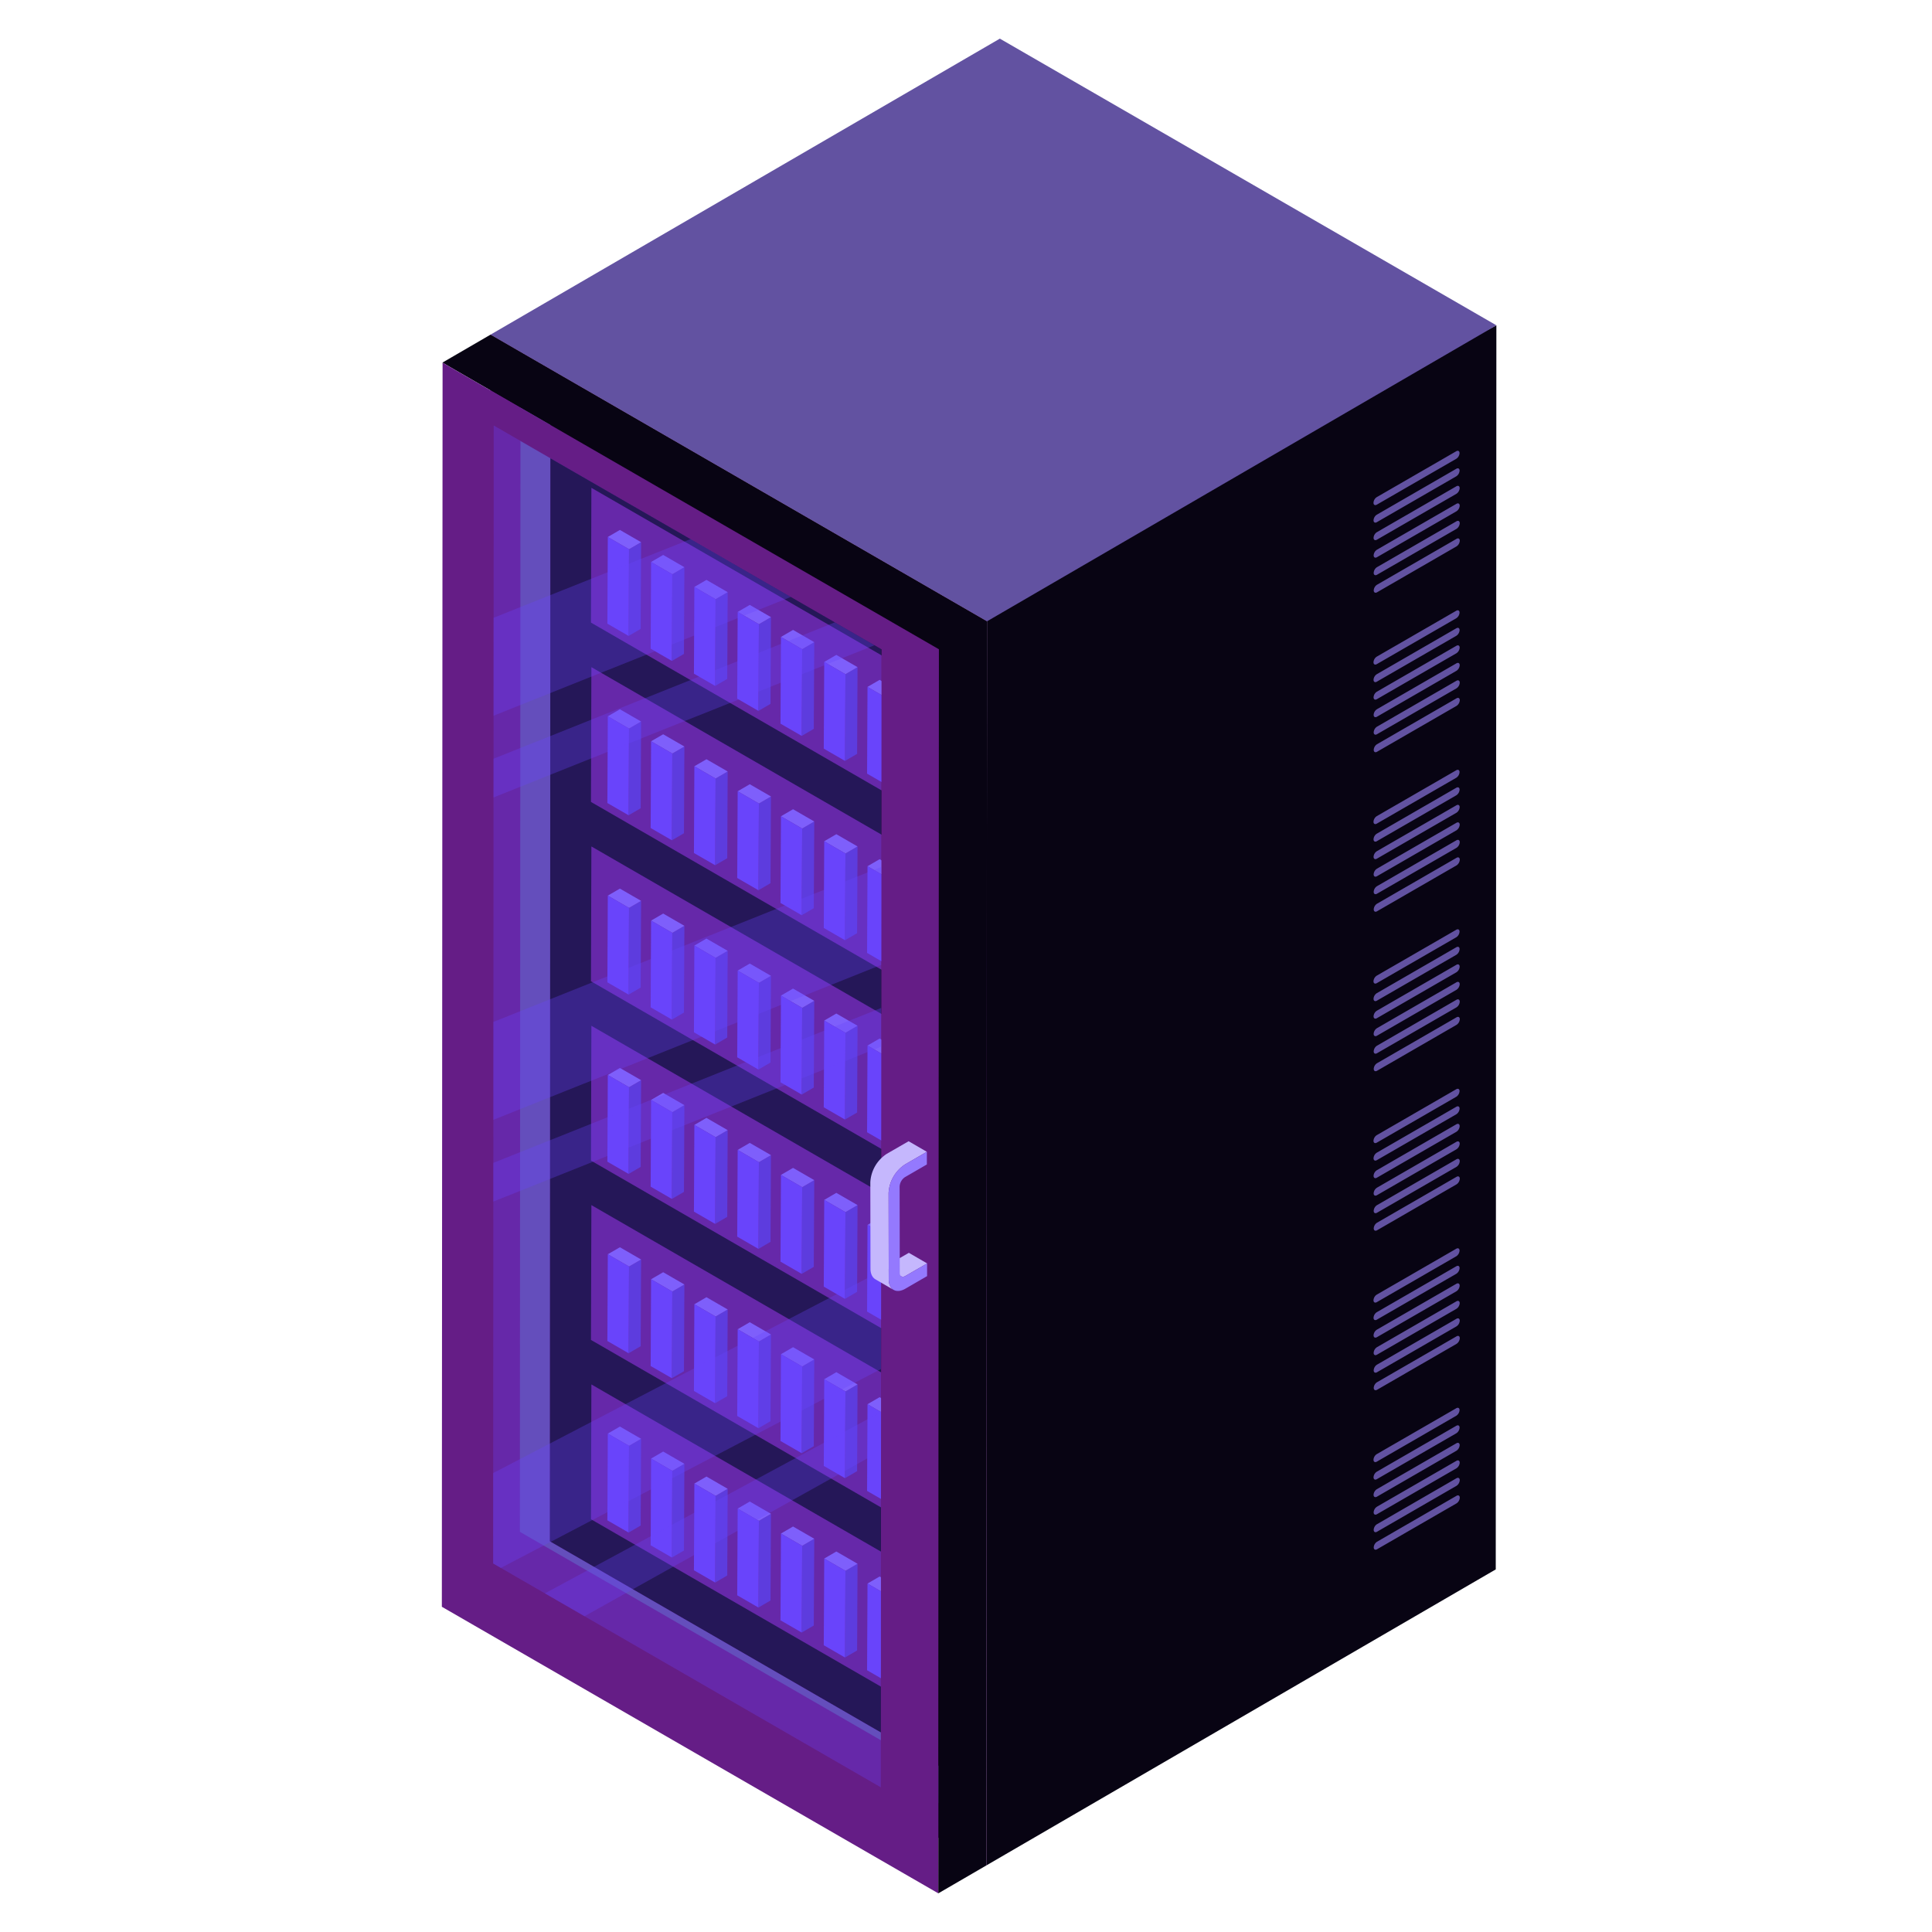 <svg xmlns="http://www.w3.org/2000/svg" viewBox="0 0 50 50" id="serverrack">
  <path fill="#080413" d="m25.543 15.388 13.183-6.969-.016 32.197-13.183 7.661z" class="color1b2a4f svgShape"></path>
  <path fill="#6252a1" d="M12.694 8.661 25.876 1l12.85 7.419-13.183 7.661z" class="color384e85 svgShape"></path>
  <path fill="#651d86" d="m25.543 16.08-.016 32.197-12.85-7.419.017-32.197z" class="color2e4277 svgShape"></path>
  <path fill="#6252a1" d="m14.245 10.454-.775-.447-.016 30.403 11.296 6.522.001-.97-10.52-6.074z" class="color384e85 svgShape"></path>
  <path fill="#080413" d="m14.245 10.454-.014 29.434 10.52 6.074.015-29.434z" class="color1b2a4f svgShape"></path>
  <path fill="#651d86" d="m23.972 17.628-.011 3.489-8.667-5.004.011-3.488z" class="color2e4277 svgShape"></path>
  <path fill="#5839d1" d="m17.399 14.861.313-.182-.011 2.244-.313.182z" class="color3955d1 svgShape"></path>
  <path fill="#886bfb" d="m16.85 14.544.313-.182.549.317-.313.182z" class="color6bb5fb svgShape"></path>
  <path fill="#6944fb" d="m17.399 14.861-.011 2.244-.549-.317.011-2.244z" class="color4466fb svgShape"></path>
  <path fill="#5839d1" d="m18.519 15.507.313-.182-.011 2.245-.313.182z" class="color3955d1 svgShape"></path>
  <path fill="#886bfb" d="m17.97 15.19.313-.182.549.317-.313.182z" class="color6bb5fb svgShape"></path>
  <path fill="#6944fb" d="m18.519 15.507-.011 2.245-.549-.317.011-2.245z" class="color4466fb svgShape"></path>
  <path fill="#5839d1" d="m19.64 16.154.313-.182-.012 2.244-.313.182z" class="color3955d1 svgShape"></path>
  <path fill="#886bfb" d="m19.091 15.837.313-.182.549.317-.313.182z" class="color6bb5fb svgShape"></path>
  <path fill="#6944fb" d="m19.64 16.154-.012 2.244-.549-.317.012-2.244z" class="color4466fb svgShape"></path>
  <path fill="#5839d1" d="m20.76 16.801.313-.182-.012 2.244-.313.182z" class="color3955d1 svgShape"></path>
  <path fill="#886bfb" d="m20.211 16.484.313-.182.549.317-.313.182z" class="color6bb5fb svgShape"></path>
  <path fill="#6944fb" d="m20.76 16.801-.012 2.244-.549-.317.012-2.244z" class="color4466fb svgShape"></path>
  <path fill="#5839d1" d="m21.88 17.448.313-.182-.011 2.244-.314.182z" class="color3955d1 svgShape"></path>
  <path fill="#886bfb" d="m21.331 17.131.313-.182.549.317-.313.182z" class="color6bb5fb svgShape"></path>
  <path fill="#6944fb" d="m21.88 17.448-.012 2.244-.549-.317.012-2.244z" class="color4466fb svgShape"></path>
  <path fill="#5839d1" d="m23 18.094.313-.182-.011 2.245-.313.182z" class="color3955d1 svgShape"></path>
  <path fill="#886bfb" d="m22.451 17.777.313-.182.549.317-.313.182z" class="color6bb5fb svgShape"></path>
  <path fill="#6944fb" d="m23 18.094-.011 2.245-.549-.317.011-2.245z" class="color4466fb svgShape"></path>
  <path fill="#5839d1" d="m16.279 14.214.313-.182-.011 2.244-.313.182z" class="color3955d1 svgShape"></path>
  <path fill="#886bfb" d="m15.73 13.897.313-.182.549.317-.313.182z" class="color6bb5fb svgShape"></path>
  <path fill="#6944fb" d="m16.279 14.214-.011 2.244-.549-.317.011-2.244z" class="color4466fb svgShape"></path>
  <path fill="#651d86" d="m23.972 22.269-.011 3.489-8.667-5.004.011-3.488z" class="color2e4277 svgShape"></path>
  <path fill="#5839d1" d="m17.399 19.501.313-.181-.011 2.244-.313.182z" class="color3955d1 svgShape"></path>
  <path fill="#886bfb" d="m16.85 19.184.313-.181.549.317-.313.181z" class="color6bb5fb svgShape"></path>
  <path fill="#6944fb" d="m17.399 19.501-.011 2.245-.549-.317.011-2.245z" class="color4466fb svgShape"></path>
  <path fill="#5839d1" d="m18.519 20.148.313-.182-.011 2.245-.313.181z" class="color3955d1 svgShape"></path>
  <path fill="#886bfb" d="m17.97 19.831.313-.182.549.317-.313.182z" class="color6bb5fb svgShape"></path>
  <path fill="#6944fb" d="m18.519 20.148-.011 2.244-.549-.316.011-2.245z" class="color4466fb svgShape"></path>
  <path fill="#5839d1" d="m19.64 20.795.313-.182-.012 2.244-.313.182z" class="color3955d1 svgShape"></path>
  <path fill="#886bfb" d="m19.091 20.478.313-.182.549.317-.313.182z" class="color6bb5fb svgShape"></path>
  <path fill="#6944fb" d="m19.64 20.795-.012 2.244-.549-.317.012-2.244z" class="color4466fb svgShape"></path>
  <path fill="#5839d1" d="m20.76 21.442.313-.182-.012 2.244-.313.182z" class="color3955d1 svgShape"></path>
  <path fill="#886bfb" d="m20.211 21.125.313-.182.549.317-.313.182z" class="color6bb5fb svgShape"></path>
  <path fill="#6944fb" d="m20.76 21.442-.012 2.244-.549-.317.012-2.244z" class="color4466fb svgShape"></path>
  <path fill="#5839d1" d="m21.88 22.088.313-.182-.011 2.245-.314.182z" class="color3955d1 svgShape"></path>
  <path fill="#886bfb" d="m21.331 21.771.313-.182.549.317-.313.182z" class="color6bb5fb svgShape"></path>
  <path fill="#6944fb" d="m21.88 22.088-.012 2.245-.549-.317.012-2.245z" class="color4466fb svgShape"></path>
  <path fill="#5839d1" d="m23 22.735.313-.182-.011 2.244-.313.182z" class="color3955d1 svgShape"></path>
  <path fill="#886bfb" d="m22.451 22.418.313-.182.549.317-.313.182z" class="color6bb5fb svgShape"></path>
  <path fill="#6944fb" d="m23 22.735-.011 2.244-.549-.317.011-2.244z" class="color4466fb svgShape"></path>
  <path fill="#5839d1" d="m16.279 18.855.313-.182-.011 2.244-.313.182z" class="color3955d1 svgShape"></path>
  <path fill="#886bfb" d="m15.73 18.538.313-.182.549.317-.313.182z" class="color6bb5fb svgShape"></path>
  <path fill="#6944fb" d="m16.279 18.855-.011 2.244-.549-.317.011-2.244z" class="color4466fb svgShape"></path>
  <path fill="#651d86" d="m23.972 26.91-.011 3.489-8.667-5.004.011-3.489z" class="color2e4277 svgShape"></path>
  <path fill="#5839d1" d="m17.399 24.142.313-.182-.011 2.245-.313.182z" class="color3955d1 svgShape"></path>
  <path fill="#886bfb" d="m16.85 23.825.313-.182.549.317-.313.182z" class="color6bb5fb svgShape"></path>
  <path fill="#6944fb" d="m17.399 24.142-.011 2.245-.549-.317.011-2.245z" class="color4466fb svgShape"></path>
  <path fill="#5839d1" d="m18.519 24.789.313-.182-.011 2.244-.313.182z" class="color3955d1 svgShape"></path>
  <path fill="#886bfb" d="m17.97 24.472.313-.182.549.317-.313.182z" class="color6bb5fb svgShape"></path>
  <path fill="#6944fb" d="m18.519 24.789-.011 2.244-.549-.317.011-2.244z" class="color4466fb svgShape"></path>
  <path fill="#5839d1" d="m19.64 25.436.313-.182-.012 2.244-.313.182z" class="color3955d1 svgShape"></path>
  <path fill="#886bfb" d="m19.091 25.119.313-.182.549.317-.313.182z" class="color6bb5fb svgShape"></path>
  <path fill="#6944fb" d="m19.64 25.436-.012 2.244-.549-.317.012-2.244z" class="color4466fb svgShape"></path>
  <path fill="#5839d1" d="m20.76 26.083.313-.182-.012 2.244-.313.182z" class="color3955d1 svgShape"></path>
  <path fill="#886bfb" d="m20.211 25.766.313-.182.549.317-.313.182z" class="color6bb5fb svgShape"></path>
  <path fill="#6944fb" d="m20.76 26.083-.012 2.244-.549-.317.012-2.244z" class="color4466fb svgShape"></path>
  <path fill="#5839d1" d="m21.88 26.729.313-.182-.011 2.245-.314.182z" class="color3955d1 svgShape"></path>
  <path fill="#886bfb" d="m21.331 26.412.313-.182.549.317-.313.182z" class="color6bb5fb svgShape"></path>
  <path fill="#6944fb" d="m21.88 26.729-.012 2.245-.549-.317.012-2.245z" class="color4466fb svgShape"></path>
  <path fill="#5839d1" d="m23 27.376.313-.182-.011 2.244-.313.182z" class="color3955d1 svgShape"></path>
  <path fill="#886bfb" d="m22.451 27.059.313-.182.549.317-.313.182z" class="color6bb5fb svgShape"></path>
  <path fill="#6944fb" d="m23 27.376-.011 2.244-.549-.317.011-2.244z" class="color4466fb svgShape"></path>
  <path fill="#5839d1" d="m16.279 23.496.313-.182-.011 2.244-.313.182z" class="color3955d1 svgShape"></path>
  <path fill="#886bfb" d="m15.73 23.179.313-.182.549.317-.313.182z" class="color6bb5fb svgShape"></path>
  <path fill="#6944fb" d="m16.279 23.496-.011 2.244-.549-.317.011-2.244z" class="color4466fb svgShape"></path>
  <path fill="#651d86" d="m23.972 31.551-.011 3.489-8.667-5.004.011-3.489z" class="color2e4277 svgShape"></path>
  <path fill="#5839d1" d="m17.399 28.783.313-.182-.011 2.245-.313.182z" class="color3955d1 svgShape"></path>
  <path fill="#886bfb" d="m16.85 28.466.313-.182.549.317-.313.182z" class="color6bb5fb svgShape"></path>
  <path fill="#6944fb" d="m17.399 28.783-.011 2.245-.549-.317.011-2.245z" class="color4466fb svgShape"></path>
  <path fill="#5839d1" d="m18.519 29.43.313-.182-.011 2.244-.313.182z" class="color3955d1 svgShape"></path>
  <path fill="#886bfb" d="m17.97 29.113.313-.182.549.317-.313.182z" class="color6bb5fb svgShape"></path>
  <path fill="#6944fb" d="m18.519 29.43-.011 2.244-.549-.317.011-2.244z" class="color4466fb svgShape"></path>
  <path fill="#5839d1" d="m19.64 30.077.313-.182-.012 2.244-.313.182z" class="color3955d1 svgShape"></path>
  <path fill="#886bfb" d="m19.091 29.76.313-.182.549.317-.313.182z" class="color6bb5fb svgShape"></path>
  <path fill="#6944fb" d="m19.64 30.077-.012 2.244-.549-.317.012-2.244z" class="color4466fb svgShape"></path>
  <path fill="#5839d1" d="m20.76 30.724.313-.182-.012 2.244-.313.182z" class="color3955d1 svgShape"></path>
  <path fill="#886bfb" d="m20.211 30.407.313-.182.549.317-.313.182z" class="color6bb5fb svgShape"></path>
  <path fill="#6944fb" d="m20.76 30.724-.012 2.244-.549-.317.012-2.244z" class="color4466fb svgShape"></path>
  <path fill="#5839d1" d="m21.88 31.37.313-.182-.011 2.245-.314.182z" class="color3955d1 svgShape"></path>
  <path fill="#886bfb" d="m21.331 31.053.313-.182.549.317-.313.182z" class="color6bb5fb svgShape"></path>
  <path fill="#6944fb" d="m21.88 31.37-.012 2.245-.549-.317.012-2.245z" class="color4466fb svgShape"></path>
  <path fill="#5839d1" d="m23 32.017.313-.182-.011 2.244-.313.182z" class="color3955d1 svgShape"></path>
  <path fill="#886bfb" d="m22.451 31.7.313-.182.549.317-.313.182z" class="color6bb5fb svgShape"></path>
  <path fill="#6944fb" d="m23 32.017-.011 2.244-.549-.317.011-2.244z" class="color4466fb svgShape"></path>
  <path fill="#5839d1" d="m16.279 28.137.313-.182-.011 2.244-.313.182z" class="color3955d1 svgShape"></path>
  <path fill="#886bfb" d="m15.73 27.82.313-.182.549.317-.313.182z" class="color6bb5fb svgShape"></path>
  <path fill="#6944fb" d="m16.279 28.137-.011 2.244-.549-.317.011-2.244z" class="color4466fb svgShape"></path>
  <path fill="#651d86" d="m23.972 36.192-.011 3.489-8.667-5.004.011-3.489z" class="color2e4277 svgShape"></path>
  <path fill="#5839d1" d="m17.399 33.424.313-.182-.011 2.245-.313.181z" class="color3955d1 svgShape"></path>
  <path fill="#886bfb" d="m16.85 33.107.313-.182.549.317-.313.182z" class="color6bb5fb svgShape"></path>
  <path fill="#6944fb" d="m17.399 33.424-.011 2.244-.549-.316.011-2.245z" class="color4466fb svgShape"></path>
  <path fill="#5839d1" d="m18.519 34.071.313-.182-.011 2.244-.313.182z" class="color3955d1 svgShape"></path>
  <path fill="#886bfb" d="m17.97 33.754.313-.182.549.317-.313.182z" class="color6bb5fb svgShape"></path>
  <path fill="#6944fb" d="m18.519 34.071-.011 2.244-.549-.317.011-2.244z" class="color4466fb svgShape"></path>
  <path fill="#5839d1" d="m19.64 34.718.313-.182-.012 2.244-.313.182z" class="color3955d1 svgShape"></path>
  <path fill="#886bfb" d="m19.091 34.401.313-.182.549.317-.313.182z" class="color6bb5fb svgShape"></path>
  <path fill="#6944fb" d="m19.64 34.718-.012 2.244-.549-.317.012-2.244z" class="color4466fb svgShape"></path>
  <path fill="#5839d1" d="m20.76 35.364.313-.182-.012 2.245-.313.182z" class="color3955d1 svgShape"></path>
  <path fill="#886bfb" d="m20.211 35.047.313-.182.549.317-.313.182z" class="color6bb5fb svgShape"></path>
  <path fill="#6944fb" d="m20.76 35.364-.012 2.245-.549-.317.012-2.245z" class="color4466fb svgShape"></path>
  <path fill="#5839d1" d="m21.88 36.011.313-.182-.011 2.244-.314.182z" class="color3955d1 svgShape"></path>
  <path fill="#886bfb" d="m21.331 35.694.313-.182.549.317-.313.182z" class="color6bb5fb svgShape"></path>
  <path fill="#6944fb" d="m21.88 36.011-.012 2.244-.549-.317.012-2.244z" class="color4466fb svgShape"></path>
  <path fill="#5839d1" d="m23 36.658.313-.182-.011 2.244-.313.182z" class="color3955d1 svgShape"></path>
  <path fill="#886bfb" d="m22.451 36.341.313-.182.549.317-.313.182z" class="color6bb5fb svgShape"></path>
  <path fill="#6944fb" d="m23 36.658-.011 2.244-.549-.317.011-2.244z" class="color4466fb svgShape"></path>
  <path fill="#5839d1" d="m16.279 32.777.313-.181-.011 2.244-.313.182z" class="color3955d1 svgShape"></path>
  <path fill="#886bfb" d="m15.73 32.46.313-.181.549.317-.313.181z" class="color6bb5fb svgShape"></path>
  <path fill="#6944fb" d="m16.279 32.777-.011 2.245-.549-.317.011-2.245z" class="color4466fb svgShape"></path>
  <path fill="#651d86" d="m23.972 40.833-.011 3.488-8.667-5.003.011-3.489z" class="color2e4277 svgShape"></path>
  <path fill="#5839d1" d="m17.399 38.065.313-.182-.011 2.244-.313.182z" class="color3955d1 svgShape"></path>
  <path fill="#886bfb" d="m16.85 37.748.313-.182.549.317-.313.182z" class="color6bb5fb svgShape"></path>
  <path fill="#6944fb" d="m17.399 38.065-.011 2.244-.549-.317.011-2.244z" class="color4466fb svgShape"></path>
  <path fill="#5839d1" d="m18.519 38.712.313-.182-.011 2.244-.313.182z" class="color3955d1 svgShape"></path>
  <path fill="#886bfb" d="m17.97 38.395.313-.182.549.317-.313.182z" class="color6bb5fb svgShape"></path>
  <path fill="#6944fb" d="m18.519 38.712-.011 2.244-.549-.317.011-2.244z" class="color4466fb svgShape"></path>
  <path fill="#5839d1" d="m19.64 39.359.313-.182-.012 2.244-.313.182z" class="color3955d1 svgShape"></path>
  <path fill="#886bfb" d="m19.091 39.042.313-.182.549.317-.313.182z" class="color6bb5fb svgShape"></path>
  <path fill="#6944fb" d="m19.64 39.359-.012 2.244-.549-.317.012-2.244z" class="color4466fb svgShape"></path>
  <path fill="#5839d1" d="m20.76 40.005.313-.182-.012 2.245-.313.182z" class="color3955d1 svgShape"></path>
  <path fill="#886bfb" d="m20.211 39.688.313-.182.549.317-.313.182z" class="color6bb5fb svgShape"></path>
  <path fill="#6944fb" d="m20.76 40.005-.012 2.245-.549-.317.012-2.245z" class="color4466fb svgShape"></path>
  <path fill="#5839d1" d="m21.88 40.652.313-.182-.011 2.244-.314.182z" class="color3955d1 svgShape"></path>
  <path fill="#886bfb" d="m21.331 40.335.313-.182.549.317-.313.182z" class="color6bb5fb svgShape"></path>
  <path fill="#6944fb" d="m21.88 40.652-.012 2.244-.549-.317.012-2.244z" class="color4466fb svgShape"></path>
  <path fill="#5839d1" d="m23 41.299.313-.182-.011 2.244-.313.182z" class="color3955d1 svgShape"></path>
  <path fill="#886bfb" d="m22.451 40.982.313-.182.549.317-.313.182z" class="color6bb5fb svgShape"></path>
  <path fill="#6944fb" d="m23 41.299-.011 2.244-.549-.317.011-2.244z" class="color4466fb svgShape"></path>
  <path fill="#5839d1" d="m16.279 37.418.313-.182-.011 2.245-.313.182z" class="color3955d1 svgShape"></path>
  <path fill="#886bfb" d="m15.73 37.101.313-.182.549.317-.313.182z" class="color6bb5fb svgShape"></path>
  <path fill="#6944fb" d="m16.279 37.418-.011 2.245-.549-.317.011-2.245z" class="color4466fb svgShape"></path>
  <path fill="#6252a1" d="M35.637 39.9a.187.187 0 0 0-.085.146c0 .054.039.076.085.049l2.058-1.188a.187.187 0 0 0 .084-.147c0-.053-.038-.075-.084-.049L35.637 39.9zm-.002-.454a.187.187 0 0 0-.084.147c0 .053.039.075.085.049l2.058-1.189a.187.187 0 0 0 .084-.146c0-.054-.038-.076-.085-.05l-2.058 1.19zm0-.452a.185.185 0 0 0-.085.146c0 .053.038.075.085.048L37.692 38a.187.187 0 0 0 .085-.146c0-.054-.039-.075-.085-.048l-2.058 1.188zm-.002-.454a.185.185 0 0 0-.085.146c0 .053.039.075.085.049l2.058-1.189a.187.187 0 0 0 .085-.146c0-.054-.039-.075-.085-.048l-2.058 1.188zm-.003-.907a.185.185 0 0 0-.084.146c0 .053.038.075.085.049l2.058-1.189a.187.187 0 0 0 .084-.146c0-.054-.039-.075-.085-.048l-2.058 1.188zm.002.454a.185.185 0 0 0-.085.146c0 .053.039.075.085.048l2.058-1.188a.187.187 0 0 0 .084-.146c0-.054-.038-.075-.085-.048l-2.057 1.188zm.005-2.315a.187.187 0 0 0-.085.146c0 .054.039.076.085.05l2.058-1.189a.187.187 0 0 0 .084-.147c0-.053-.038-.075-.084-.048l-2.058 1.188zm-.002-.454a.187.187 0 0 0-.084.147c0 .054.039.075.085.049l2.058-1.188a.187.187 0 0 0 .084-.146c0-.055-.038-.077-.085-.05l-2.058 1.188zm0-.452a.185.185 0 0 0-.085.146c0 .053.038.075.085.048l2.057-1.188a.187.187 0 0 0 .085-.146c0-.054-.039-.075-.085-.048l-2.058 1.188zm-.002-.454a.185.185 0 0 0-.085.146c0 .054.039.075.085.049l2.058-1.188a.187.187 0 0 0 .085-.146c0-.055-.039-.075-.085-.049l-2.058 1.188zm-.003-.907a.185.185 0 0 0-.084.146c0 .054.038.075.085.049l2.058-1.188a.187.187 0 0 0 .084-.146c0-.055-.039-.075-.085-.049l-2.058 1.188zm.002.454a.185.185 0 0 0-.085.146c0 .053.039.075.085.048l2.058-1.188a.187.187 0 0 0 .084-.146c0-.054-.038-.075-.085-.048l-2.057 1.188zm.005-2.315a.187.187 0 0 0-.085.146c0 .054.039.076.085.05l2.058-1.189a.187.187 0 0 0 .084-.147c0-.053-.038-.075-.084-.048l-2.058 1.188zm-.002-.454a.187.187 0 0 0-.084.148c0 .053.039.075.085.048l2.058-1.188a.187.187 0 0 0 .084-.146c0-.055-.038-.076-.085-.05l-2.058 1.188zm0-.452a.185.185 0 0 0-.085.146c0 .053.038.075.085.048l2.057-1.188a.187.187 0 0 0 .085-.146c0-.054-.039-.075-.085-.048l-2.058 1.188zm-.002-.453a.185.185 0 0 0-.085.146c0 .053.039.075.085.048l2.058-1.188a.187.187 0 0 0 .085-.146c0-.055-.039-.075-.085-.049l-2.058 1.189zm-.003-.907a.185.185 0 0 0-.084.146c0 .053.038.075.085.048l2.058-1.188a.187.187 0 0 0 .084-.146c0-.055-.039-.075-.085-.049l-2.058 1.189zm.002.453a.185.185 0 0 0-.085.146c0 .053.039.075.085.048l2.058-1.188a.187.187 0 0 0 .084-.146c0-.054-.038-.075-.085-.048l-2.057 1.188zm.005-2.315a.187.187 0 0 0-.085.146c0 .054.039.076.085.05l2.058-1.189a.187.187 0 0 0 .084-.147c0-.053-.038-.075-.084-.048l-2.058 1.188zm-.002-.453a.187.187 0 0 0-.084.147c0 .053.039.075.085.048l2.058-1.188a.187.187 0 0 0 .084-.146c0-.054-.038-.076-.085-.05l-2.058 1.189zm0-.453a.185.185 0 0 0-.085.146c0 .053.038.075.085.049l2.057-1.188a.187.187 0 0 0 .085-.146c0-.055-.039-.076-.085-.049l-2.058 1.188zm-.002-.453a.185.185 0 0 0-.085.146c0 .053.039.075.085.048l2.058-1.188a.187.187 0 0 0 .085-.146c0-.054-.039-.075-.085-.048l-2.058 1.188zm-.003-.907a.185.185 0 0 0-.084.146c0 .053.038.075.085.048l2.058-1.188a.187.187 0 0 0 .084-.146c0-.054-.039-.075-.085-.048L35.63 25.25zm.002.453a.185.185 0 0 0-.085.146c0 .053.039.075.085.049l2.058-1.188a.187.187 0 0 0 .084-.147c0-.054-.038-.075-.085-.048l-2.057 1.188zm.005-2.315a.187.187 0 0 0-.085.146c0 .055.039.077.085.05l2.058-1.188a.187.187 0 0 0 .084-.148c0-.053-.038-.075-.084-.048l-2.058 1.188zm-.002-.453a.187.187 0 0 0-.084.147c0 .053.039.075.085.048l2.058-1.188a.187.187 0 0 0 .084-.146c0-.054-.038-.076-.085-.05l-2.058 1.189zm0-.453a.185.185 0 0 0-.085.146c0 .054.038.076.085.049l2.057-1.188a.187.187 0 0 0 .085-.146c0-.055-.039-.075-.085-.049l-2.058 1.188zm-.002-.453a.185.185 0 0 0-.085.146c0 .053.039.075.085.048l2.058-1.188a.187.187 0 0 0 .085-.146c0-.054-.039-.075-.085-.048l-2.058 1.188zm-.003-.907a.185.185 0 0 0-.084.146c0 .053.038.075.085.048l2.058-1.188a.187.187 0 0 0 .084-.146c0-.054-.039-.075-.085-.048l-2.058 1.188zm.002.453a.185.185 0 0 0-.085.146c0 .054.039.076.085.049l2.058-1.188a.187.187 0 0 0 .084-.146c0-.055-.038-.075-.085-.049l-2.057 1.188zm.005-2.315a.187.187 0 0 0-.085.146c0 .055.039.077.085.05l2.058-1.188a.187.187 0 0 0 .084-.147c0-.054-.038-.075-.084-.049l-2.058 1.188zm-.002-.453a.187.187 0 0 0-.084.147c0 .053.039.075.085.048l2.058-1.188a.187.187 0 0 0 .084-.146c0-.054-.038-.076-.085-.05l-2.058 1.189zm0-.452a.185.185 0 0 0-.085.146c0 .053.038.075.085.048l2.057-1.188a.187.187 0 0 0 .085-.146c0-.055-.039-.075-.085-.048l-2.058 1.188zm-.002-.454a.185.185 0 0 0-.085.146c0 .053.039.075.085.048l2.058-1.188a.187.187 0 0 0 .085-.146c0-.054-.039-.075-.085-.048l-2.058 1.188zm-.003-.907a.185.185 0 0 0-.084.146c0 .053.038.075.085.048L37.689 16a.187.187 0 0 0 .084-.146c0-.054-.039-.075-.085-.048l-2.058 1.188zm.002.454a.185.185 0 0 0-.085.146c0 .053.039.075.085.048l2.058-1.188a.187.187 0 0 0 .084-.146c0-.054-.038-.075-.085-.048l-2.057 1.188zm.005-2.315a.187.187 0 0 0-.085.146c0 .054.039.076.085.05l2.058-1.189a.187.187 0 0 0 .084-.147c0-.053-.038-.075-.084-.048l-2.058 1.188zm-.002-.454a.187.187 0 0 0-.084.147c0 .054.039.075.085.049l2.058-1.188a.187.187 0 0 0 .084-.146c0-.055-.038-.077-.085-.05l-2.058 1.188zm0-.452a.185.185 0 0 0-.085.146c0 .053.038.075.085.048l2.057-1.188a.187.187 0 0 0 .085-.146c0-.054-.039-.075-.085-.048l-2.058 1.188zm-.002-.454a.185.185 0 0 0-.085.146c0 .054.039.075.085.049l2.058-1.188a.187.187 0 0 0 .085-.146c0-.055-.039-.076-.085-.049l-2.058 1.188zm-.003-.907a.185.185 0 0 0-.084.146c0 .054.038.075.085.049l2.058-1.188a.187.187 0 0 0 .084-.146c0-.055-.039-.076-.085-.049l-2.058 1.188zm.002.454a.185.185 0 0 0-.085.146c0 .053.039.075.085.048l2.058-1.188a.187.187 0 0 0 .084-.146c0-.054-.038-.075-.085-.048l-2.057 1.188z" class="color384e85 svgShape"></path>
  <path fill="#080413" d="m24.299 16.803 1.244-.723-.016 32.197-1.244.723zM11.45 9.384l1.244-.723 12.849 7.419-1.244.723z" class="color1b2a4f svgShape"></path>
  <path fill="#651d86" d="m11.454 9.387-.019 32.196 12.846 7.415.018-32.195-12.845-7.416zm11.342 35.65-10.032-5.792.009-28.232 10.04 5.792-.017 28.232z" class="color2e4277 svgShape"></path>
  <path fill="#6944fb" d="m12.777 11.011-.014 29.452 10.032 5.792.014-29.452z" opacity=".3" class="color4466fb svgShape"></path>
  <path fill="#6944fb" d="m15.126 41.828 7.673-4.283v-1.002l-8.698 4.693zM12.763 40.463l.198.115L22.8 35.43l.001-2.535-10.037 5.227zM22.805 26.085l-10.038 4.01v1.002l10.037-4.01zM22.806 22.437l-10.037 4.01-.001 2.534 10.037-4.01zM21.605 16.107l-8.833 3.529v1.002l9.859-3.939zM17.871 13.952l-5.097 2.036-.001 2.535 7.692-3.074z" opacity=".3" class="color4466fb svgShape"></path>
  <path fill="#c5b7fd" d="m23.993 32.698-.564.325c-.04.024-.075.025-.102.01l-.328-.19.001.264c.001.134.048.23.126.275l-.473-.275c-.076-.046-.125-.14-.125-.275l-.004-2.233a.936.936 0 0 1 .427-.739l.564-.325.471.273-.562.326a.942.942 0 0 0-.428.74L23 32.724l.521-.301.473.274z" class="colorb7c5fd svgShape"></path>
  <path fill="#9479fe" d="M23.987 29.809v.327l-.563.326a.313.313 0 0 0-.142.246l.004 2.234c0 .09.064.127.143.081l.564-.325v.328l-.563.326c-.236.136-.429.025-.43-.245l-.003-2.234a.94.94 0 0 1 .426-.739l.564-.325z" class="color798ffe svgShape"></path>
</svg>
